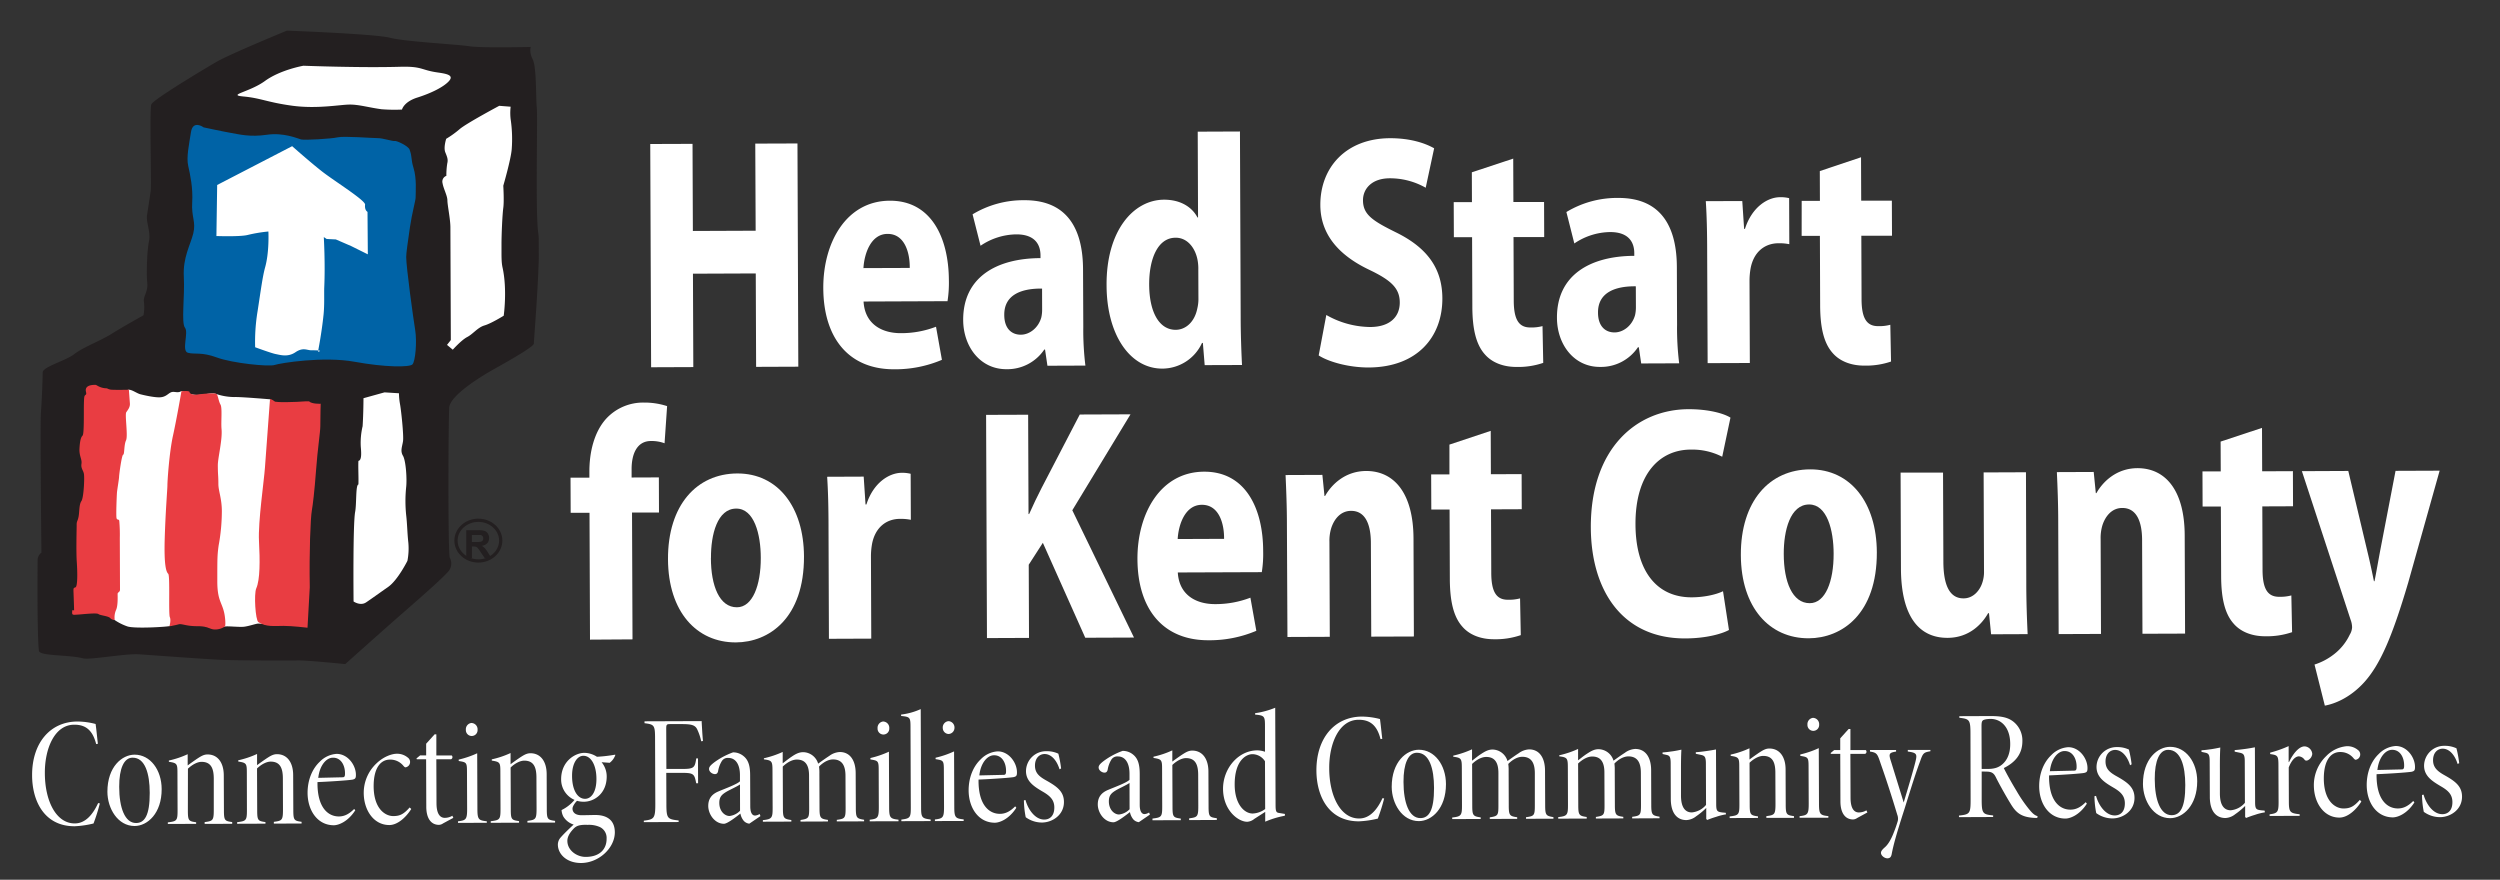 <svg xmlns="http://www.w3.org/2000/svg" xmlns:xlink="http://www.w3.org/1999/xlink" id="HS_Logo" data-name="HS Logo" width="1185" height="417" viewBox="0 0 1185 417"><rect x="0" y="0" width="1185" height="417" fill="#333333" stroke="none"/><defs><style>.cls-1{fill:none;}.cls-2{fill:#fff;}.cls-3{clip-path:url(#clip-path);}.cls-4{fill:#231f20;}.cls-5{fill:#0063a6;}.cls-6{fill:#e93d42;}</style><clipPath id="clip-path"><rect class="cls-1" x="17.3" y="14.52" width="238.25" height="300.37" transform="translate(-0.63 0.52) rotate(-0.22)"/></clipPath></defs><path class="cls-2" d="M47.33 380.8a86.34 86.34.0 01-3 9.53 45 45 0 01-8.92 1.31c-14.33.06-20.15-11.84-20.19-24.07C15.13 352.12 23.86 342 36.76 342a34.86 34.86.0 018.56 1.17c.54 4.12.7 6.29 1.08 9.37l-.82.15c-1.68-6.67-5.06-9.21-10.39-9.18-9.37.0-14 11.45-13.93 22.92.0 13.2 5.34 23.91 14.19 23.87 5.17.0 8.68-4.46 11.06-9.64z"/><path class="cls-2" d="M63.82 357.71c7.43.0 12.78 7.23 12.81 16.3.05 11.55-6.75 17.5-12.83 17.52-8 0-12.86-8.35-12.89-16.22.0-12 7.06-17.58 12.84-17.6zm-1 1.43c-4 0-6.35 5-6.32 13.82.0 9.9 2.69 17.17 8 17.15 4 0 6.51-3.55 6.47-14.28.0-9.22-2.24-16.71-8.09-16.69z"/><path class="cls-2" d="M97 390.51v-.83c3.9-.54 4.35-.69 4.33-6V369.2c0-4.65-1.09-8.09-5.81-8.08-2 0-4.49 1.37-6.44 3.25L89.05 384c0 5 .32 5.25 3.92 5.76v.75l-13.42.05v-.75c4.27-.54 4.64-.76 4.62-5.86l-.06-17.55c0-4.35-.17-4.73-4.07-5.31v-.6a43.5 43.5.0 008.92-3v5.33c1.49-1.13 2.91-2.11 4.33-3.09 1.88-1.21 3.22-2.12 5.1-2.12 4.8.0 7.66 3.87 7.68 9.87l.07 16.35c0 5.1.32 5.32 3.92 5.83v.83z"/><path class="cls-2" d="M129.8 390.38v-.82c3.9-.54 4.35-.7 4.33-6l-.05-14.47c0-4.65-1.09-8.1-5.81-8.08-2 0-4.5 1.37-6.44 3.25l.08 19.65c0 5 .32 5.25 3.92 5.76v.75l-13.42.05v-.75c4.28-.54 4.65-.77 4.63-5.87L117 366.28c0-4.35-.17-4.72-4.07-5.31v-.6a42.87 42.87.0 008.92-3v5.32c1.49-1.13 2.91-2.11 4.33-3.09 1.87-1.21 3.22-2.11 5.1-2.12 4.8.0 7.66 3.87 7.68 9.87l.07 16.35c0 5.1.32 5.33 3.92 5.84v.82z"/><path class="cls-2" d="M168.4 384.08c-3.58 5.57-8.08 7.09-10.18 7.09-7.72.0-12.4-7-12.43-15.32.0-6.15 2.21-11.41 5.72-14.73a12.25 12.25.0 018-3.78h.07c5.33.0 9.17 5.44 9.12 10 0 1.57-.37 1.88-1.49 2.18-.9.23-8.63.86-16.72 1.19C150.32 383 155.66 387 160.61 387c2.47.0 4.72-1 7.26-3.55zm-10.6-24.93c-3.07.0-6.28 3.55-6.94 9.55l11.55-.27c.83.0 1.13-.45 1.12-1.73.06-3.82-1.83-7.56-5.65-7.55z"/><path class="cls-2" d="M194.94 383.46c-2.61 4.13-6.57 7.6-10.39 7.61-7.5.0-12.11-7.15-12.14-15.18a19.1 19.1.0 016-14c3.66-3.54 7.71-4.61 9.58-4.61H188a7.8 7.8.0 015.25 1.78 2.57 2.57.0 01-1 4.66c-.3.0-.53-.15-1-.67a8 8 0 00-6.39-3c-4.2.0-7.63 3.56-7.75 12.18-.11 11.25 5.61 14.6 9.28 14.59 3 0 4.87-.77 7.78-4.08z"/><path class="cls-2" d="M210 390.3a3.59 3.59.0 01-1.94.68c-3.68.0-6-3-6-8.6l-.08-22.5h-4.43l-.15-.38 1.72-1.43H202v-5.55l4-4.44h.83v10h7.28a1.09 1.09.0 01-.29 1.8h-7l.08 20.78c0 5.77 2.13 7 3.93 7a7 7 0 003.59-1l.46 1z"/><path class="cls-2" d="M217.09 390.05v-.75c3.82-.47 4.35-.84 4.33-6.09l-.07-17.33c0-4.5-.24-4.57-3.92-5.16v-.67a45.38 45.38.0 008.76-3l.1 26.18c0 5.17.47 5.62 4.45 6.06V390zm6.5-47.35a3 3 0 012.78 3.21 2.78 2.78.0 11-5.55.0 3 3 0 012.69-3.23z"/><path class="cls-2" d="M250 389.92v-.82c3.9-.54 4.35-.69 4.33-6l-.06-14.47c0-4.65-1.08-8.1-5.8-8.08-2 0-4.5 1.37-6.44 3.25l.08 19.65c0 5 .32 5.25 3.92 5.76v.75l-13.42.05v-.75c4.28-.54 4.65-.77 4.63-5.87l-.07-17.55c0-4.35-.16-4.72-4.07-5.31v-.6a42.59 42.59.0 008.91-3v5.32c1.49-1.13 2.91-2.11 4.33-3.09 1.87-1.21 3.22-2.11 5.1-2.12 4.79.0 7.66 3.87 7.68 9.87l.06 16.35c0 5.1.33 5.33 3.93 5.84v.82z"/><path class="cls-2" d="M291.67 357.89a7.87 7.87.0 01-2.69 3.68l-3.82-.28a10.67 10.67.0 012.42 6.74c0 8.1-5.88 12-10.9 12a11.3 11.3.0 01-3.15-.44c-.75.61-2.17 2.56-2.16 3.69.0 1.65 1.21 3.14 4.28 3.13 2.33.0 4.58-.09 6.6-.1 4.35.0 9.16 1.61 9.18 8.21.0 7.43-7.59 14.51-16 14.54-7.05.0-11-4.38-11-8.73a5.09 5.09.0 011.48-3.53c1.2-1.43 4.34-4.45 6-5.95a8.75 8.75.0 01-4.89-3.81 7.65 7.65.0 01-.84-3.07 18.68 18.68.0 006.14-4.82 10.52 10.52.0 01-6.34-9.8c0-8.4 6.48-12.48 11.05-12.5h.08a11.26 11.26.0 015.85 1.86 71.4 71.4.0 008.62-1zm-13.45 33.05c-3.45.0-4.87.39-6.29 1.82-1.57 1.66-3 3.61-3 5.79.0 4.57 4.53 7.63 8.65 7.62 6.9.0 10-3.87 9.95-8.67A5.69 5.69.0 00284.3 392a12.76 12.76.0 00-6-1zm-1.77-32.69c-2.63.0-5.32 3.24-5.29 9.54.0 6.68 2.59 10.87 6.19 10.85 2.62.0 5.39-2.79 5.36-9.47.0-6.37-2.51-10.94-6.19-10.92z"/><path class="cls-2" d="M332.37 351.36a24.74 24.74.0 00-1.75-5.32c-1.06-2.55-3-2.84-8.33-2.82h-4.5c-1.8.0-2 .16-2 2.26l.07 19h7.5c5.63.0 6-.62 6.66-5h.82l.05 11.78H330c-.84-4.27-1.07-4.94-6.69-4.92h-7.5l.06 14.47c0 7.12.4 7.5 5.8 8.08v.75l-16.5.06V389c4.87-.62 5.47-1 5.45-8.12l-.12-30.6c0-6.52-.33-6.9-5-7.48v-.9l27.07-.1c.08 1.2.33 6.52.64 9.44z"/><path class="cls-2" d="M355.17 390.42a4.24 4.24.0 01-2.63-1.34 7.64 7.64.0 01-1.59-3.44c-2.54 2-6.28 4.82-7.78 4.83-4.35.0-7.44-4.48-7.46-8.45.0-3.15 1.4-5.48 4.92-6.92 3-1.29 8.69-3.33 10.11-4.76v-2.93c0-5-2-8.16-5.51-8.15A3.29 3.29.0 00342 361a13.17 13.17.0 00-1.63 4.58c-.22.9-.67 1.35-1.49 1.35-1.13.0-2.78-1-2.79-2.46.0-1 .82-1.8 2.24-2.94a34.43 34.43.0 019.13-4.91 7.66 7.66.0 015 1.79c2.49 2 3.1 5.08 3.11 9.13l.06 14.7c0 3.23 1.07 4.35 2.27 4.34a4.78 4.78.0 002.17-.75l.38 1zm-4.42-18.58c-1.43 1-4.94 2.57-6.44 3.47-2.25 1.36-3.37 2.49-3.36 5.26.0 4 2.65 6.22 4.83 6.21a8.22 8.22.0 005-2.49z"/><path class="cls-2" d="M396.64 389.36v-.75c3.9-.54 4.2-.77 4.18-5.86l-.06-14.93c0-4.35-1.23-7.87-5.95-7.85-1.88.0-4.35 1.07-6.59 3.4a21.25 21.25.0 01.17 3.37l.06 16.13c0 4.87.39 5.25 4 5.76v.75l-13 .05v-.75c3.9-.62 4.12-.92 4.1-5.79l-.06-15.23c0-4.35-1.3-7.64-5.8-7.63-2.25.0-4.72 1.45-6.66 3.33l.07 19.57c0 4.8.32 5.25 4 5.76v.75l-13.5.05v-.75c4.27-.46 4.65-1 4.63-5.79l-.07-17.32c0-4.8-.17-5.18-4.07-5.69v-.52a45.34 45.34.0 008.91-3v5.39c1.35-1 2.47-1.95 4.26-3.16s3.37-2.11 5.47-2.12a7.54 7.54.0 017.07 5.45c1.65-1.21 3.67-2.64 5.31-3.7a9 9 0 014.95-1.82c4.87.0 7.51 4 7.53 10l.07 16.35c0 4.88.39 5.18 3.92 5.76v.75z"/><path class="cls-2" d="M412.24 389.3v-.75c3.82-.46 4.34-.84 4.32-6.09l-.06-17.32c0-4.5-.25-4.58-3.92-5.16v-.68a44.76 44.76.0 008.77-3l.1 26.17c0 5.18.47 5.62 4.44 6.06v.75zM418.73 342a3 3 0 012.79 3.22 2.78 2.78.0 11-5.55.0 3 3 0 012.69-3.24z"/><path class="cls-2" d="M427.24 389.24v-.75c4-.54 4.5-.84 4.48-5.64l-.14-37.8c0-5-.1-5.25-4.45-5.68v-.67a31.23 31.23.0 009.29-2.59l.18 46.72c0 4.8.54 5.1 4.52 5.61v.75z"/><path class="cls-2" d="M443.14 389.18v-.75c3.83-.46 4.35-.84 4.33-6.09L447.39 365c0-4.5-.24-4.58-3.92-5.16v-.68a44.45 44.45.0 008.76-3l.1 26.17c0 5.18.48 5.63 4.45 6.06v.75zm6.49-47.35a3 3 0 012.79 3.22 2.91 2.91.0 01-2.84 2.86 2.86 2.86.0 01-2.71-2.84 3 3 0 012.69-3.24z"/><path class="cls-2" d="M481.74 382.89c-3.58 5.56-8.08 7.08-10.18 7.08-7.72.0-12.4-7-12.43-15.32.0-6.15 2.21-11.41 5.72-14.72a12.2 12.2.0 018-3.78h.07c5.33.0 9.17 5.44 9.12 10 0 1.58-.37 1.88-1.49 2.18-.9.23-8.63.86-16.72 1.19-.18 12.22 5.16 16.25 10.11 16.24 2.47.0 4.72-1 7.26-3.56zM471.14 358c-3.07.0-6.28 3.55-6.94 9.55l11.55-.27c.83.0 1.13-.45 1.12-1.73.06-3.82-1.83-7.56-5.65-7.55z"/><path class="cls-2" d="M502.22 364.66c-1.3-4.27-3.93-7.26-7.08-7.25-2.4.0-4.57 1.89-4.56 5.49.0 3.75 2.35 5.39 5.73 7.26 5 2.83 8 5.21 8 10 0 6.23-5.59 9.7-10.39 9.72a13 13 0 01-7.73-2.52 44 44 0 01-.86-8l.75-.16c1.14 4.27 4.46 9.29 8.89 9.27 2.62.0 4.79-1.74 4.78-5.72.0-3.45-1.83-5.39-5.43-7.48-4.06-2.38-8-4.84-8-9.79a9.51 9.51.0 019.71-9.41 12.75 12.75.0 015.63 1.18 51.41 51.41.0 011.3 7z"/><path class="cls-2" d="M539.81 389.71a4.21 4.21.0 01-2.63-1.34 7.7 7.7.0 01-1.59-3.44c-2.54 2-6.28 4.82-7.78 4.83-4.35.0-7.44-4.47-7.46-8.45.0-3.15 1.41-5.48 4.93-6.92 3-1.28 8.68-3.33 10.1-4.76v-2.92c0-5-2-8.17-5.5-8.16a3.3 3.3.0 00-3.22 1.74 13 13 0 00-1.63 4.58c-.22.9-.67 1.35-1.5 1.36-1.12.0-2.78-1-2.78-2.47.0-1 .82-1.8 2.24-2.93a34.43 34.43.0 019.13-4.91 7.65 7.65.0 015 1.78c2.48 2 3.09 5.09 3.11 9.14v14.7c0 3.22 1.07 4.34 2.27 4.34a4.65 4.65.0 002.17-.76l.38 1zm-4.42-18.58c-1.42 1-4.94 2.57-6.44 3.48-2.24 1.35-3.36 2.48-3.35 5.26.0 4 2.65 6.21 4.82 6.2a8.2 8.2.0 005-2.49z"/><path class="cls-2" d="M563.66 388.72v-.82c3.9-.54 4.35-.69 4.33-6l-.05-14.47c0-4.65-1.09-8.1-5.81-8.08-2 0-4.49 1.37-6.44 3.25l.08 19.65c0 5 .32 5.25 3.92 5.76v.75l-13.42.05V388c4.27-.54 4.64-.77 4.62-5.87l-.06-17.55c0-4.35-.17-4.72-4.07-5.31v-.6a42.87 42.87.0 008.92-3v5.32c1.49-1.13 2.91-2.11 4.33-3.09 1.88-1.2 3.22-2.11 5.1-2.12 4.8.0 7.66 3.87 7.68 9.87l.07 16.35c0 5.1.32 5.33 3.92 5.84v.82z"/><path class="cls-2" d="M609 386.67a42.84 42.84.0 00-9.29 2.81v-4.65l-5.16 3.32a5.78 5.78.0 01-3.37 1.37c-4.28.0-11.42-5.43-11.46-15.63.0-9.75 7.28-18.18 16.21-18.22a11.35 11.35.0 013.67.67v-12.08c0-4.65-.17-5.17-4.67-5.53v-.68a39.54 39.54.0 009.52-2.58l.17 45.9c0 3.22.24 3.82 1.82 4l2.63.44zm-9.4-25.83a7.13 7.13.0 00-5.94-3.36c-2.92.0-8.46 2.89-8.42 14.43.0 9.23 4.55 13.71 8.53 13.7a10.75 10.75.0 005.92-2.13z"/><path class="cls-2" d="M656.09 378.47a87.25 87.25.0 01-3 9.54 45 45 0 01-8.92 1.3c-14.32.06-20.14-11.84-20.19-24.07-.06-15.45 8.68-25.53 21.58-25.58a35.26 35.26.0 018.55 1.17c.54 4.12.7 6.3 1.09 9.37l-.83.15c-1.67-6.67-5.06-9.2-10.38-9.18-9.38.0-14 11.45-13.94 22.92.0 13.2 5.34 23.91 14.19 23.87 5.18.0 8.68-4.45 11.06-9.64z"/><path class="cls-2" d="M672.58 355.38c7.42.0 12.78 7.23 12.81 16.3.0 11.55-6.76 17.5-12.83 17.53-8 0-12.86-8.36-12.89-16.23.0-12 7.06-17.58 12.83-17.6zm-1 1.43c-4 0-6.36 5-6.32 13.82.0 9.9 2.69 17.17 8 17.15 4 0 6.51-3.55 6.47-14.28.0-9.22-2.24-16.71-8.09-16.69z"/><path class="cls-2" d="M723.33 388.11v-.75c3.9-.54 4.2-.76 4.18-5.86v-14.93c0-4.35-1.24-7.87-6-7.85-1.87.0-4.35 1.07-6.59 3.4a21.25 21.25.0 01.17 3.37l.06 16.13c0 4.87.39 5.25 4 5.76v.75l-13 .05v-.75c3.9-.62 4.12-.92 4.1-5.79v-15.23c0-4.35-1.31-7.64-5.81-7.62-2.25.0-4.72 1.44-6.66 3.32l.07 19.57c0 4.8.32 5.25 4 5.76v.75l-13.5.06v-.75c4.27-.47 4.65-1 4.63-5.8l-.07-17.32c0-4.8-.17-5.18-4.07-5.69v-.52a45.34 45.34.0 008.91-3v5.4c1.35-1 2.47-2 4.27-3.17s3.36-2.11 5.46-2.12a7.53 7.53.0 017.07 5.45c1.65-1.21 3.67-2.64 5.31-3.7a9.08 9.08.0 014.95-1.82c4.87.0 7.51 4 7.53 10l.07 16.35c0 4.88.39 5.18 3.92 5.76v.75z"/><path class="cls-2" d="M773.65 387.92v-.75c3.9-.54 4.2-.77 4.18-5.87l-.06-14.92c0-4.35-1.23-7.87-5.95-7.85-1.88.0-4.35 1.06-6.59 3.4a21.43 21.43.0 01.16 3.37l.06 16.13c0 4.87.4 5.24 4 5.75v.75l-13 .05v-.75c3.89-.61 4.12-.91 4.1-5.79l-.06-15.22c0-4.35-1.3-7.64-5.8-7.63-2.25.0-4.72 1.45-6.67 3.33l.08 19.57c0 4.8.32 5.25 4 5.76V388l-13.5.05v-.75c4.27-.46 4.64-1 4.62-5.79l-.06-17.32c0-4.8-.17-5.18-4.07-5.69V358a44.62 44.62.0 008.92-3v5.4c1.34-1 2.47-2 4.26-3.16s3.37-2.12 5.47-2.12a7.54 7.54.0 017.07 5.44c1.64-1.2 3.66-2.64 5.31-3.69A9 9 0 01775.1 355c4.88.0 7.52 4 7.54 10l.06 16.35c0 4.87.4 5.17 3.92 5.76v.75z"/><path class="cls-2" d="M818.12 386a28.58 28.58.0 00-4.79 1.22c-1.58.46-3.15 1.06-4.12 1.44l-.45-.45v-5.25A32.86 32.86.0 01804 386.9a8 8 0 01-4.65 1.82c-4.12.0-7.36-2.9-7.39-10l-.06-16.88c0-3.15-.54-3.67-1.89-4l-1.95-.44v-.75c1.49-.08 3.14-.31 4.79-.54s3-.54 4.13-.77c-.14 2.55-.21 5.4-.19 10.65v11.1c0 6.3 2.51 8 5.13 8a10 10 0 006.74-3.56l-.07-19.64c0-3.15-.62-3.6-2-4l-2.78-.59v-.75c1.42-.08 3.3-.31 5-.55s3.45-.53 4.57-.76l.1 25.87c0 3.38.47 3.67 2.87 4l1.65.15z"/><path class="cls-2" d="M837.25 387.68v-.83c3.9-.54 4.35-.69 4.33-6l-.06-14.47c0-4.65-1.08-8.1-5.8-8.08-2 0-4.5 1.37-6.44 3.25l.07 19.65c0 5 .32 5.25 3.93 5.76v.75l-13.43.05V387c4.27-.54 4.65-.77 4.63-5.87l-.07-17.55c0-4.34-.17-4.72-4.07-5.3v-.6a43.21 43.21.0 008.91-3v5.33c1.5-1.13 2.92-2.11 4.34-3.1 1.87-1.2 3.22-2.11 5.09-2.11 4.8.0 7.67 3.87 7.69 9.87l.06 16.35c0 5.09.32 5.32 3.92 5.83v.83z"/><path class="cls-2" d="M853 387.62v-.75c3.82-.47 4.35-.85 4.33-6.1l-.07-17.32c0-4.5-.24-4.57-3.92-5.16v-.68a44.45 44.45.0 008.76-3l.1 26.17c0 5.18.47 5.63 4.45 6.06v.75zm6.5-47.35a3 3 0 012.78 3.21 2.78 2.78.0 11-5.55.0 3 3 0 012.69-3.23z"/><path class="cls-2" d="M880.3 387.74a3.56 3.56.0 01-1.94.68c-3.68.0-6-3-6-8.6l-.08-22.5h-4.43l-.15-.37 1.72-1.43h2.85v-5.55l4-4.44h.83v10h7.27a1.09 1.09.0 01-.29 1.8h-7l.08 20.77c0 5.78 2.13 7 3.93 7a7.16 7.16.0 003.59-1l.46 1z"/><path class="cls-2" d="M915 356.1c-3.15.54-3.52.84-4.86 4.75-1.93 5.1-3.78 11-7.48 22.83-4 12.39-5.26 17.26-6 21.17-.29 1.57-1 1.95-2 2-1.42.0-3.08-1.27-3.08-2.62.0-.82.74-1.65 1.86-2.63 1.57-1.36 3-3.84 4.18-6.92a57.9 57.9.0 001.93-5.55 5.16 5.16.0 00-.24-2.93c-2.66-8.91-5.62-17.9-7.67-23.67-1.74-5.09-1.74-5.77-5.27-6.28v-.75h12.37v.75c-3.38.53-3.6 1.06-2.39 4.73l6 19.4c1.48-5 4.45-14.71 5.63-19.59.81-3.38.51-4-3.69-4.56v-.75h10.73z"/><path class="cls-2" d="M965.65 387.71c-.53.0-1.2.0-1.95-.07-5.85-.43-8.19-2.59-10.6-6.56-1.89-3.07-4.91-8.38-6.8-12.12-1-2.1-1.73-3.14-4.51-3.21l-2.47-.06v13.12c0 6.82.47 7.2 5.43 7.7v.75l-16.2.07v-.75c5.17-.55 5.54-.93 5.52-7.75L934 348c0-6.83-.4-7.2-5.28-7.78v-.75l14.77-.06c5.1.0 8.18.64 10.66 2.51a11.33 11.33.0 014.46 9.36c0 6.37-3.64 10.21-8.8 12.78 1.21 2.55 4.08 7.63 6 10.78a66.42 66.42.0 005.5 8.15c2.26 2.84 3.16 3.44 4.52 3.88zm-23.56-23.23c3.15.0 5.24-.63 7.11-2.28 2.39-2.11 3.66-5.34 3.64-9.54.0-8.33-4.69-11.91-9.27-11.89-1.8.0-3.3.31-3.75.76s-.59 1.06-.58 2.93l.07 20z"/><path class="cls-2" d="M989.17 380.94C985.6 386.51 981.1 388 979 388c-7.72.0-12.4-7-12.43-15.32.0-6.15 2.2-11.41 5.72-14.73a12.25 12.25.0 018-3.78h.07c5.33.0 9.17 5.44 9.11 10 0 1.57-.36 1.88-1.49 2.18-.9.23-8.62.86-16.72 1.19-.17 12.22 5.16 16.25 10.12 16.23 2.47.0 4.72-1 7.26-3.55zM978.58 356c-3.08.0-6.29 3.55-6.94 9.55l11.55-.27c.82.0 1.12-.45 1.12-1.73.06-3.82-1.83-7.56-5.66-7.55z"/><path class="cls-2" d="M1009.65 362.72c-1.29-4.27-3.93-7.26-7.07-7.25-2.4.0-4.57 1.89-4.56 5.49.0 3.75 2.35 5.39 5.73 7.25 5 2.83 8 5.22 8 10 0 6.23-5.59 9.7-10.39 9.72a13.05 13.05.0 01-7.74-2.52 43.18 43.18.0 01-.85-8l.75-.16c1.14 4.27 4.46 9.29 8.88 9.27 2.63.0 4.8-1.74 4.78-5.72.0-3.45-1.82-5.39-5.43-7.48-4.06-2.38-8-4.84-8-9.79a9.51 9.51.0 019.71-9.41 12.76 12.76.0 015.63 1.17 53.1 53.1.0 011.3 7z"/><path class="cls-2" d="M1028.67 354c7.42.0 12.78 7.22 12.81 16.3.0 11.55-6.76 17.5-12.83 17.52-8 0-12.86-8.35-12.89-16.22.0-12 7.06-17.58 12.83-17.6zm-1 1.43c-4 0-6.36 5-6.32 13.82.0 9.9 2.69 17.17 8 17.15 4 0 6.51-3.55 6.47-14.28.0-9.22-2.24-16.71-8.09-16.69z"/><path class="cls-2" d="M1073.56 385.05a27.55 27.55.0 00-4.79 1.21c-1.57.46-3.15 1.07-4.12 1.45l-.45-.45v-5.25a33.53 33.53.0 01-4.71 3.92 7.93 7.93.0 01-4.65 1.81c-4.12.0-7.36-2.89-7.38-10l-.07-16.87c0-3.15-.54-3.68-1.89-4.05l-2-.44v-.75c1.5-.08 3.15-.31 4.8-.54 1.49-.23 3-.54 4.12-.77-.14 2.55-.21 5.4-.19 10.65v11.1c0 6.3 2.5 8 5.13 8a10 10 0 006.73-3.55l-.07-19.65c0-3.15-.62-3.6-2-4l-2.78-.59v-.75c1.43-.08 3.3-.31 5-.54s3.45-.54 4.58-.77l.1 25.87c0 3.38.46 3.68 2.86 4l1.65.14z"/><path class="cls-2" d="M1085 361.23c1.49-3.23 4.4-7.44 7.4-7.45a3.87 3.87.0 013.61 3.58 3.8 3.8.0 01-1.94 2.93c-.75.38-1.35.31-1.73-.21a3.67 3.67.0 00-2.63-1.57c-1.57.0-3.37 1.51-4.85 5.27l.06 16.05c0 5.17.55 5.62 5.12 6.13v.75l-14.25.05V386c3.68-.54 4.27-.91 4.26-5.79l-.07-17.17c0-4.8-.24-5.1-3.92-5.61v-.68a55.13 55.13.0 008.76-3.1v7.57z"/><path class="cls-2" d="M1119.29 379.92c-2.61 4.14-6.57 7.6-10.39 7.62-7.5.0-12.1-7.16-12.13-15.18a19.06 19.06.0 015.94-14.05 15.39 15.39.0 019.58-4.61h.08a7.75 7.75.0 015.26 1.78 2.57 2.57.0 01-1 4.65c-.3.0-.53-.15-1-.67a8 8 0 00-6.39-3c-4.2.0-7.63 3.55-7.75 12.18-.11 11.24 5.61 14.6 9.28 14.58 3 0 4.87-.76 7.79-4.08z"/><path class="cls-2" d="M1144.42 380.35c-3.58 5.56-8.07 7.08-10.17 7.09-7.73.0-12.4-7-12.43-15.33.0-6.15 2.2-11.41 5.71-14.72a12.29 12.29.0 018-3.78h.07c5.32.0 9.17 5.44 9.11 10 0 1.57-.36 1.87-1.49 2.18-.9.22-8.62.85-16.72 1.18-.18 12.23 5.16 16.26 10.11 16.24 2.48.0 4.72-1 7.26-3.55zm-10.59-24.93c-3.08.0-6.29 3.55-6.94 9.55l11.55-.27c.82.0 1.12-.46 1.12-1.73.06-3.83-1.83-7.57-5.66-7.55z"/><path class="cls-2" d="M1164.9 362.12c-1.29-4.27-3.93-7.26-7.08-7.24-2.4.0-4.56 1.89-4.55 5.49s2.35 5.39 5.73 7.25c5 2.83 8 5.22 8 10 0 6.22-5.58 9.7-10.38 9.71a13 13 0 01-7.74-2.52 43.08 43.08.0 01-.85-8l.75-.15c1.14 4.27 4.46 9.28 8.88 9.26 2.63.0 4.8-1.74 4.78-5.71.0-3.45-1.82-5.4-5.43-7.48-4.06-2.39-8-4.85-8-9.8a9.52 9.52.0 019.72-9.41 12.78 12.78.0 015.63 1.18 53.1 53.1.0 011.3 7.05z"/><path class="cls-2" d="M279.66 303.19l-.23-60.13h-8.93l-.07-16.64h8.94v-3c0-9.11 2.26-18.7 8-25a23.79 23.79.0 0117.84-7.6 34.61 34.61.0 0111 1.68L315 210.11a17.76 17.76.0 00-6.46-1.07c-6.6.0-9.19 6.15-9.16 13.38v3.92l12.92-.05.06 16.64h-12.78l.23 60.13z"/><path class="cls-2" d="M381.09 263.71c.11 29.36-16.62 40.73-32.29 40.79-18.55.07-32.08-14.48-32.17-39.45-.1-25.59 13.59-40.55 32.83-40.63S381 240.32 381.09 263.71zm-44.12.8c0 13.18 4.07 23.37 12.32 23.34 7.42.0 11.37-10.4 11.32-23.44.0-11.14-3.11-23.38-11.64-23.34C340 241.1 336.93 253.36 337 264.51z"/><path class="cls-2" d="M392.72 250.63c0-10.2-.21-17.89-.65-24.64l17.32-.07.87 13.19h.42c3.26-10.21 10.66-14.95 16.71-15a16.6 16.6.0 014.26.46l.09 21.82a23.7 23.7.0 00-5.09-.45c-6.6.0-11.81 4.13-13.29 11.83a34.06 34.06.0 00-.53 6l.15 38.94-20.07.08z"/><path class="cls-2" d="M467.41 196.65l19.93-.07.18 47.1h.28c1.91-4.25 3.82-8.34 5.86-12.27l18.15-34.93 24.05-.09-27.59 45.48 29.24 60.33-23.1.09-20.1-45-6.69 10.39.13 34.69-19.93.08z"/><path class="cls-2" d="M558.28 271.35c.59 10.52 8.44 15 17.65 15a46.08 46.08.0 0016.76-3.05L595.5 299a56.66 56.66.0 01-22.67 4.48c-21.44.08-33.59-14.63-33.68-38.49-.08-21.51 10.84-41.33 31.59-41.41 19.66-.08 28 17.47 28 37.73a54.24 54.24.0 01-.65 9.89zm21.93-15.94c.11-6.91-2.26-16.16-10.51-16.13-8 0-11.1 9.46-11.48 16.22z"/><path class="cls-2" d="M610 249.17c0-9.26-.34-17.11-.64-24l17.45-.07 1 10h.28c3-5.35 9.44-11.81 19.47-11.85C661 223.23 669.88 234 670 255.07l.18 46.63-20.21.07-.17-44.27c0-8.79-2.53-15.38-9.4-15.35-5 0-8.1 4-9.45 8.36a20.41 20.41.0 00-.8 6.28l.17 45.06-20.07.08z"/><path class="cls-2" d="M706.6 204.22l.08 20.56 14.57-.05.06 16.64-14.57.06.12 30c0 9.26 2.52 12.87 7.88 12.85a20.33 20.33.0 005.77-.65l.34 17.42A36.77 36.77.0 01708.08 303c-6.33.0-11.69-2.15-15-6.06-3.86-4.38-5.81-11.28-5.86-22.43l-.12-33h-8.66l-.07-16.64h8.66v-14.13z"/><path class="cls-2" d="M819.53 298.61c-3.43 1.9-11.12 4-20.74 4-29.55.11-44.62-22.44-44.74-52.58-.14-37.21 21.37-56 46.38-56.07 9.49.0 16.64 2 19.81 4l-3.91 18.54a31.11 31.11.0 00-14.86-3.39c-14.57.0-26.35 11.25-26.25 35.42.08 22.45 10.3 34.66 26.66 34.6 5.36.0 11.26-1.14 14.83-2.89z"/><path class="cls-2" d="M889.62 261.76c.11 29.36-16.61 40.73-32.28 40.79-18.56.07-32.08-14.48-32.18-39.44-.1-25.59 13.59-40.56 32.83-40.63S889.53 238.37 889.62 261.76zm-44.12.8c0 13.19 4.08 23.38 12.32 23.35 7.43.0 11.37-10.41 11.32-23.44.0-11.15-3.11-23.38-11.63-23.35C848.57 239.16 845.46 251.41 845.5 262.56z"/><path class="cls-2" d="M960.46 276.25c0 9.58.34 17.74.64 24.33l-17.32.07-1-10h-.41c-2.73 4.87-8.75 11.65-19.2 11.69-13.47.05-22-10-22.12-32.73L900.88 224H921l.16 42.08c0 11 2.81 17.57 9.55 17.55 4.81.0 7.82-4 8.9-7.42a15.93 15.93.0 00.81-5.49l-.18-46.79 20.07-.08z"/><path class="cls-2" d="M975.6 247.78c0-9.27-.34-17.12-.64-24l17.46-.07 1 10.05h.27c3-5.35 9.44-11.81 19.47-11.85 13.47.0 22.31 10.75 22.39 31.79l.18 46.63-20.2.07-.17-44.27c0-8.79-2.54-15.37-9.41-15.35-5 0-8.09 4-9.45 8.36a20.72 20.72.0 00-.8 6.28l.17 45.06-20.07.08z"/><path class="cls-2" d="M1072.19 202.82l.08 20.57 14.57-.06.06 16.64-14.56.06.11 30c0 9.27 2.52 12.87 7.88 12.85a20.29 20.29.0 005.77-.65l.35 17.42a37.08 37.08.0 01-12.78 1.94c-6.32.0-11.69-2.16-15-6.07-3.86-4.38-5.81-11.28-5.85-22.43l-.13-33h-8.66l-.06-16.65h8.66l-.06-14.13z"/><path class="cls-2" d="M1113.09 223.23l9.08 38.27c1.12 4.55 2.24 9.88 3.08 14h.27c.81-4.08 1.75-9.42 2.56-13.82l7.41-38.5 20.9-.08-14.92 53.13c-7.6 25.77-13.32 38.83-20.85 47.18-6.71 7.4-14.12 10.25-18.65 11.06L1097.08 315a29.48 29.48.0 009.06-4.75 25.63 25.63.0 007.66-9.45 7.34 7.34.0 001.09-3.45 10.6 10.6.0 00-.71-3.61l-23.08-70.41z"/><path class="cls-2" d="M328.26 68.19l.16 41.29 29.76-.12L358 68.07l20-.07.4 105.81-20 .08-.17-44.28-29.77.12.17 44.27-20 .08-.41-105.82z"/><path class="cls-2" d="M409.33 142.92c.59 10.52 8.43 15 17.62 15a45.9 45.9.0 0016.72-3.05l2.8 15.69a56.39 56.39.0 01-22.61 4.48c-21.4.08-33.53-14.63-33.62-38.49-.08-21.51 10.82-41.34 31.53-41.41 19.61-.08 27.91 17.47 28 37.73a55.18 55.18.0 01-.65 9.89zM431.22 127c.11-6.91-2.26-16.16-10.49-16.13-8 0-11.07 9.46-11.46 16.21z"/><path class="cls-2" d="M513.48 154.93a138 138 0 001 18.36l-18 .07-1.13-7.69H495A21.08 21.08.0 01477.07 175c-12.48.05-20.47-10.75-20.52-23.31-.08-20.1 15.52-29.26 36.65-29.34v-1.26c0-4.71-2.23-10-11.42-10a30.77 30.77.0 00-17 5.4L461 101.59a46.48 46.48.0 0124.53-6.69c21.67-.08 27.76 15.44 27.83 32.71zm-19.54-18.14c-9.47-.12-18 2.74-17.92 12.47.0 6.59 3.6 9.41 7.85 9.39s8.35-3.33 9.71-8.2a16.28 16.28.0 00.39-3.77z"/><path class="cls-2" d="M587.74 62.33l.34 87.76c0 8.32.34 17.27.63 22.92l-17.69.06-.86-10.51h-.41A20.76 20.76.0 01551 174.72c-15.5.06-26.4-16.23-26.48-39.3-.24-26.07 12.73-40.72 27.27-40.77 7.68.0 13.18 3.4 15.81 8.42h.27l-.15-40.66zM568 127.87a22.4 22.4.0 00-.29-4.24c-1-6-4.85-11-10.47-10.95-8.5.0-12.58 10.1-12.53 22.19.05 13.5 5 21.49 12.56 21.46 4.8.0 9-3.8 10.25-10.09a19.42 19.42.0 00.53-5.18z"/><path class="cls-2" d="M628.67 149.3A42.71 42.71.0 00649.41 155c9.32.0 14.11-4.76 14.08-11.67S659.06 132.7 649 127.87c-14.71-7-23.11-17-23.16-30.68-.07-17.74 12.08-31.6 33.07-31.68 9.19.0 16.19 2.13 20.87 4.78l-4 18.7a34.2 34.2.0 00-17-4.48c-8.64.0-12.74 5.07-12.72 10.41.0 6.75 4.43 9.71 15.83 15.32 15.12 7.48 21.74 17.5 21.79 31.16.07 18.21-11.8 32.7-35 32.79-9.6.0-19.08-2.75-23.62-5.72z"/><path class="cls-2" d="M717.27 75.18l.08 20.56h14.54l.06 16.64h-14.54l.11 30c0 9.26 2.52 12.86 7.87 12.84a19.9 19.9.0 005.76-.65l.34 17.43a36.69 36.69.0 01-12.75 1.93c-6.31.0-11.66-2.15-15-6.06-3.86-4.38-5.81-11.29-5.85-22.43l-.12-33h-8.64l-.07-16.64h8.64l-.05-14.13z"/><path class="cls-2" d="M794.93 153.85a134.67 134.67.0 001 18.36l-18 .07-1.13-7.69h-.41a21.09 21.09.0 01-17.93 9.33C746 174 738 163.17 738 150.61c-.07-20.09 15.53-29.26 36.65-29.34V120c0-4.71-2.23-10-11.42-10a30.85 30.85.0 00-17 5.4l-3.76-14.9A46.51 46.51.0 01767 93.82c21.67-.08 27.77 15.44 27.83 32.71zm-19.55-18.14c-9.46-.12-18 2.74-17.92 12.47.0 6.6 3.6 9.41 7.85 9.39s8.36-3.33 9.71-8.2a16.83 16.83.0 00.4-3.77z"/><path class="cls-2" d="M809.2 120c0-10.21-.21-17.9-.65-24.65l17.29-.06.87 13.18h.41c3.25-10.22 10.64-15 16.68-15a16.08 16.08.0 014.25.46l.08 21.82a23.5 23.5.0 00-5.07-.45c-6.59.0-11.78 4.12-13.26 11.82a34.18 34.18.0 00-.53 6l.15 38.94-20 .07z"/><path class="cls-2" d="M882.13 74.54l.08 20.57h14.53l.07 16.64h-14.54l.11 30c0 9.26 2.52 12.86 7.87 12.84a19.9 19.9.0 005.76-.65l.34 17.43a36.69 36.69.0 01-12.75 1.93c-6.31.0-11.67-2.15-15-6.06-3.86-4.39-5.81-11.29-5.85-22.43l-.12-33h-8.65L854 95.22h8.64l-.05-14.13z"/><g id="Blocks"><g id="Block_Outline" data-name="Block Outline"><g class="cls-3"><path class="cls-4" d="M136 14.52s-26.9 11.06-33.27 14.74-30.06 17.91-31 20.2.15 37.89-.3 41.09S70.13 99 69.68 102.19s1.85 8 .95 12.1-1.31 15.06-.84 19.63-2 6.38-1.56 9.12a22.63 22.63.0 01-.2 6.4S58 155 53 158.18s-13.68 6.44-17.77 9.65-15 6-15 8.73-.41 13.7-.84 19.18.25 66.19.25 66.19a4.64 4.64.0 00-1.81 3.2c0 1.82-.33 35.15.62 43.36.3 2.57 14.16 1.78 21 3.58 3.12.81 20.08-2.36 26.47-1.93s29.68 2.17 38.36 2.59 32.87.33 37.43.31 21.92 1.74 21.92 1.74 15.92-14.21 23.2-20.63 25.48-22 26.38-24.29a5.81 5.81.0 000-5.48c-.92-2.28-.7-65.27-.27-71.21s15.92-15.13 19.11-17 21-11.5 21-13.32 3.48-43.38 2.08-52.51-.21-54.77-.69-59.34-.07-19.17-1.91-22.81-.93-5.94-.93-5.94-23.74.55-29.22-.34-30.59-2.17-37.45-4S136 14.52 136 14.52"/></g></g><path id="Blue_Square" data-name="Blue Square" class="cls-5" d="M96.44 60.32s-5-3.63-5.92 2.31-2.24 11.87-1.31 16S91.53 89.1 91.1 96s1.86 9.12.52 14.6-5 11.43-4.49 20.56-1.29 21.92.55 24.19-1.79 11 1.41 11.87 6.39-.48 13.71 2.23 24.66 4.47 27.4 3.54 23.26-4.19 37.88-1.51 26 2.64 27.4 1.26 2.24-10.73 1.3-16.43-4.22-29.66-4.24-34.45c0-2 .73-6.92 1.77-14.16C195.24 101.26 197 95 197 93.72c0-2.74.58-9.06-1-14.15-1.38-4.56-.47-4.79-1.86-8.67-.62-1.73-6.17-4.31-7.09-4.08s-5.48-1.35-8-1.34-16-1.08-19-.38-15.74 1.43-17.34 1-8.23-3.39-16.21-2.22-13-.18-16.9-.85-13.25-2.69-13.25-2.69"/><path id="White_Up_Arrow" data-name="White Up Arrow" class="cls-2" d="M138.48 69.29 102.94 87.68l-.36 24.2s11.18.41 14.83-.51a69.58 69.58.0 019.81-1.64s.49 9.59-1.53 16.9c-1.23 4.42-2 10.54-3.58 20.78a89.24 89.24.0 00-1.17 17.18s7.76 2.87 9.77 3.24 5.68 1.61 9.32-.86 5.43-.93 7.49-.94c6.89.0 3.2.67 3.2.67s1.78-8.87 2.67-17.81c.46-4.71.18-9.9.31-12.82.51-11.38-.22-23.7-.22-23.7l1.37.91 4.34.21 7.31 3.17 7.85 3.9-.15-20.14s-1.45-.66-1.15-3.42c.22-2-14.69-11.26-20.38-15.71s-14.19-12-14.19-12"/><path id="Top_Top_Block" data-name="Top Top Block" class="cls-2" d="M143.81 31.16s-10.95 1.92-18.23 7.23-18.24 6.61-10.11 7.35 11.34 2.79 23.12 4.38 22.73-.55 27.2-.56 9.14 1.43 15.07 2.22a75.33 75.33.0 009.69.15s.8-3.65 7.27-5.69 12.5-5 15-7.82-1.12-3.46-5.5-4.09c-8-1.15-7-3-18-2.67-18.53.53-45.46-.5-45.46-.5"/><path id="Top_Right_Block" data-name="Top Right Block" class="cls-2" d="M236.55 50.2s-15.49 8.27-18.67 11a45.88 45.88.0 01-6.38 4.59s-1.35 4.12-.43 6.4 1.39 3.4.94 5.22a35.35 35.35.0 00-.43 5.94 2.89 2.89.0 00-1.82 3.45c.46 2.74 2.3 5.93 2.31 8.21s1.4 8.67 1.42 12.77l.2 53.41-1.81 2.29 2.74 2.28s4.09-4.59 6.83-6 5-4.58 8.19-5.5 9.12-4.61 9.12-4.61 1.76-12.33-.55-22.82c-.6-2.71-.48-5.47-.5-10.49s.41-14.61.85-17.81.0-10.5.0-10.5 3.6-12.34 4-17.36a64.18 64.18.0 00-.51-14.15 24.62 24.62.0 010-5.94l-5.48-.43"/><path id="Bottom_Right_Block" data-name="Bottom Right Block" class="cls-2" d="M172.26 188.76l10-2.78 6.85.43a30.49 30.49.0 00.47 5c.47 2.29 1.89 15.06 1.44 17.8s-1.35 4.57.0 6.85S193 227 192.5 231.14a64.38 64.38.0 00.05 13.24c.48 4.1.49 8.21 1 12.77a30.81 30.81.0 01-.43 8.68S188.56 275 184 278.19s-7.74 5.51-10.47 7.34-5.94-.43-5.94-.43-.37-36.44.75-42.46c.73-3.91.18-12.78 1.55-13 .13-3.69-.17-8 0-11.19 1.82-.23 1.25-5 1.11-6.85a34.38 34.38.0 01.88-9.59c.4-6.2.41-13.24.41-13.24"/><path id="White_Stripes" data-name="White Stripes" class="cls-2" d="M128 189.27s-14-1.2-16.95-1.07a27.45 27.45.0 01-8.74-1.51c-1.35-.51-3.37-.05-6.22.31a14.4 14.4.0 01-5.25-.09c-1-.23-4.28-1.59-4.86-1.47s-.62.46-1.88.46-2.17-.45-3.42.24-2.27 2.07-4.9 2.19-7.53-1-9.25-1.45-4-2.26-5.6-2.15-.67 4.23-.89 5.83-1.93 3.2-2.15 4.34 1.18 11.41.5 12.1-1.33 9.25-2.8 12.22-3 11.88-2.58 13.82-.17 15.18 1 16.31 1.06 8.56 1.07 11.64.0 13.58-.06 15.07-1.35 3.77-1.23 4.79.13 5-.21 5.6-1.12 6.05-.55 6.5a25.78 25.78.0 007.44 4c3.66 1.13 19.86.15 20.42-.31s5.59-2 6.62-1.62a34.8 34.8.0 007.19 1.23c1.37-.12 5.83 1.8 6.85 1.46s3.8-.36 4.94-.71 6.82.32 9.1.08 5.81-1.5 6.84-1.51a28.83 28.83.0 013.43.33c1.94.22-1.84-2.27-2.19-3.64s-2-7.87-1.06-9.93a39.64 39.64.0 002.25-8.68c.11-1.71-1.1-18-.42-20.42s.51-15.87 2.1-18.84 1.75-17.36 2.09-19.87.28-15.06.61-17.81-1.22-7.41-1.22-7.41"/><g id="Red_Stripes" data-name="Red Stripes"><path class="cls-6" d="M61.57 191.24c-.12-1.71-.48-6.51-.48-6.51s-5.59.14-8.11.0a4.89 4.89.0 01-2.28-.67c-3.31.0-4.85-1.64-5.42-1.64-.91.0-3.38.0-4.28 1.33s.35 2.74-.33 3.32-.8.46-.9 4.34.17 14.26-.63 15.06-1.24 2.4-1.46 6.06 1.28 5.13.94 7.3.82 3 1.16 4.79-.07 11.29-1.2 12.9-.89 5.13-1.34 7.42-.91 1.94-.9 3.88-.3 12.33.06 17.58.39 11.64-.63 12-1 .24-.9 3 .25 7 .25 7.76-.8-.91-.91.8.35 1.49 2.63 1.36 9-.94 9.82-.26 4.68.89 5.6 1.92a2.39 2.39.0 002.11.79 8.57 8.57.0 01.61-4.57c1-2.06.77-6.73.77-7.65s1.14-.8 1.13-2.06l-.09-24.42a74.07 74.07.0 00-.26-8.22c-.23-.91-.91-.22-1.26-1.13s.07-11.07.18-12.33 1-6.51 1-7.42 1.25-10.32 1.93-10.44.34-4.63 1.36-6.8-.66-12.21.13-13.36S61.69 193 61.57 191.24z"/><path class="cls-6" d="M146.47 190.23c-1.34-.11-4.87.25-5.7.25-2 0-7 .37-10.39-.08-1.72-1.36-2.4-1.24-2.4-1.24s-2 26.48-2.39 32.42-3.32 25.8-2.83 34.93.53 18.26-1.29 22.37c-1.17 2.68-.4 15.07 1 16 3.61 2.4 7.77 1.8 11.88 1.79s11.41.87 11.41.87.49-8.84 1.07-19.19c-.29-16.42.33-32.86 1-36.51.42-2.31 1.25-9 2-19.18.67-9.41 2-17.93 2-20.55.0-5.48.18-10.73.18-10.73S147.85 191.59 146.47 190.23z"/><path class="cls-6" d="M103 275.53c0-10.73.0-12.32.62-16.89a91 91 0 001.54-16.21c0-6.17-1.63-9.62-1.65-13 0-4.33-.24-3.87-.26-8.9.0-3.49 2.24-12.1 1.76-17.12-.32-3.36.42-10.05-.5-11.64s-1.16-4.33-1.84-5-7.77.0-9.14.27-3.65-.22-3.65-1.13-3.88-.44-3.88-.44-2.22 12.94-4 21-2.66 21.7-2.65 23.52-.87 11.87-1.27 25.11.74 16 1.66 16.89.07 18.94.76 20.54-.21 4.33-.21 4.33 2.74-.46 4.33-.92 3.43.89 8.91.87 5.71 1.58 8.45 1.57a8.17 8.17.0 004.56-1.39s.45.0.21-3.19C106.08 285.55 103 286.26 103 275.53z"/></g><g id="_R_" data-name="(R)"><path class="cls-4" d="M223.65 256.9h2a10 10 0 002.4-.17 1.43 1.43.0 00.74-.56 1.76 1.76.0 00.27-1 1.6 1.6.0 00-.36-1.08 1.71 1.71.0 00-1-.51c-.21.0-.86.0-1.94.0h-2.09v3.36zM221 264.57V251.31h5.62a9.69 9.69.0 013.09.34 3.07 3.07.0 011.54 1.27 3.78 3.78.0 01.59 2.09 3.51 3.51.0 01-.87 2.46 4.18 4.18.0 01-2.61 1.24 6.22 6.22.0 011.43 1.11 14.39 14.39.0 011.53 2.14l1.63 2.58h-3.2l-1.94-2.87a18.33 18.33.0 00-1.41-1.94 2 2 0 00-.81-.55 4.37 4.37.0 00-1.35-.15h-.54v5.53z"/><path class="cls-4" d="M226.7 245.84c-6.27.0-11.36 4.71-11.33 10.46s5.14 10.39 11.41 10.37 11.36-4.72 11.34-10.46S233 245.82 226.7 245.84zm9.88 10.38c0 4.89-4.38 8.89-9.8 8.91s-9.85-3.94-9.87-8.84 4.38-8.88 9.8-8.91 9.85 4 9.87 8.84z"/></g></g></svg>
